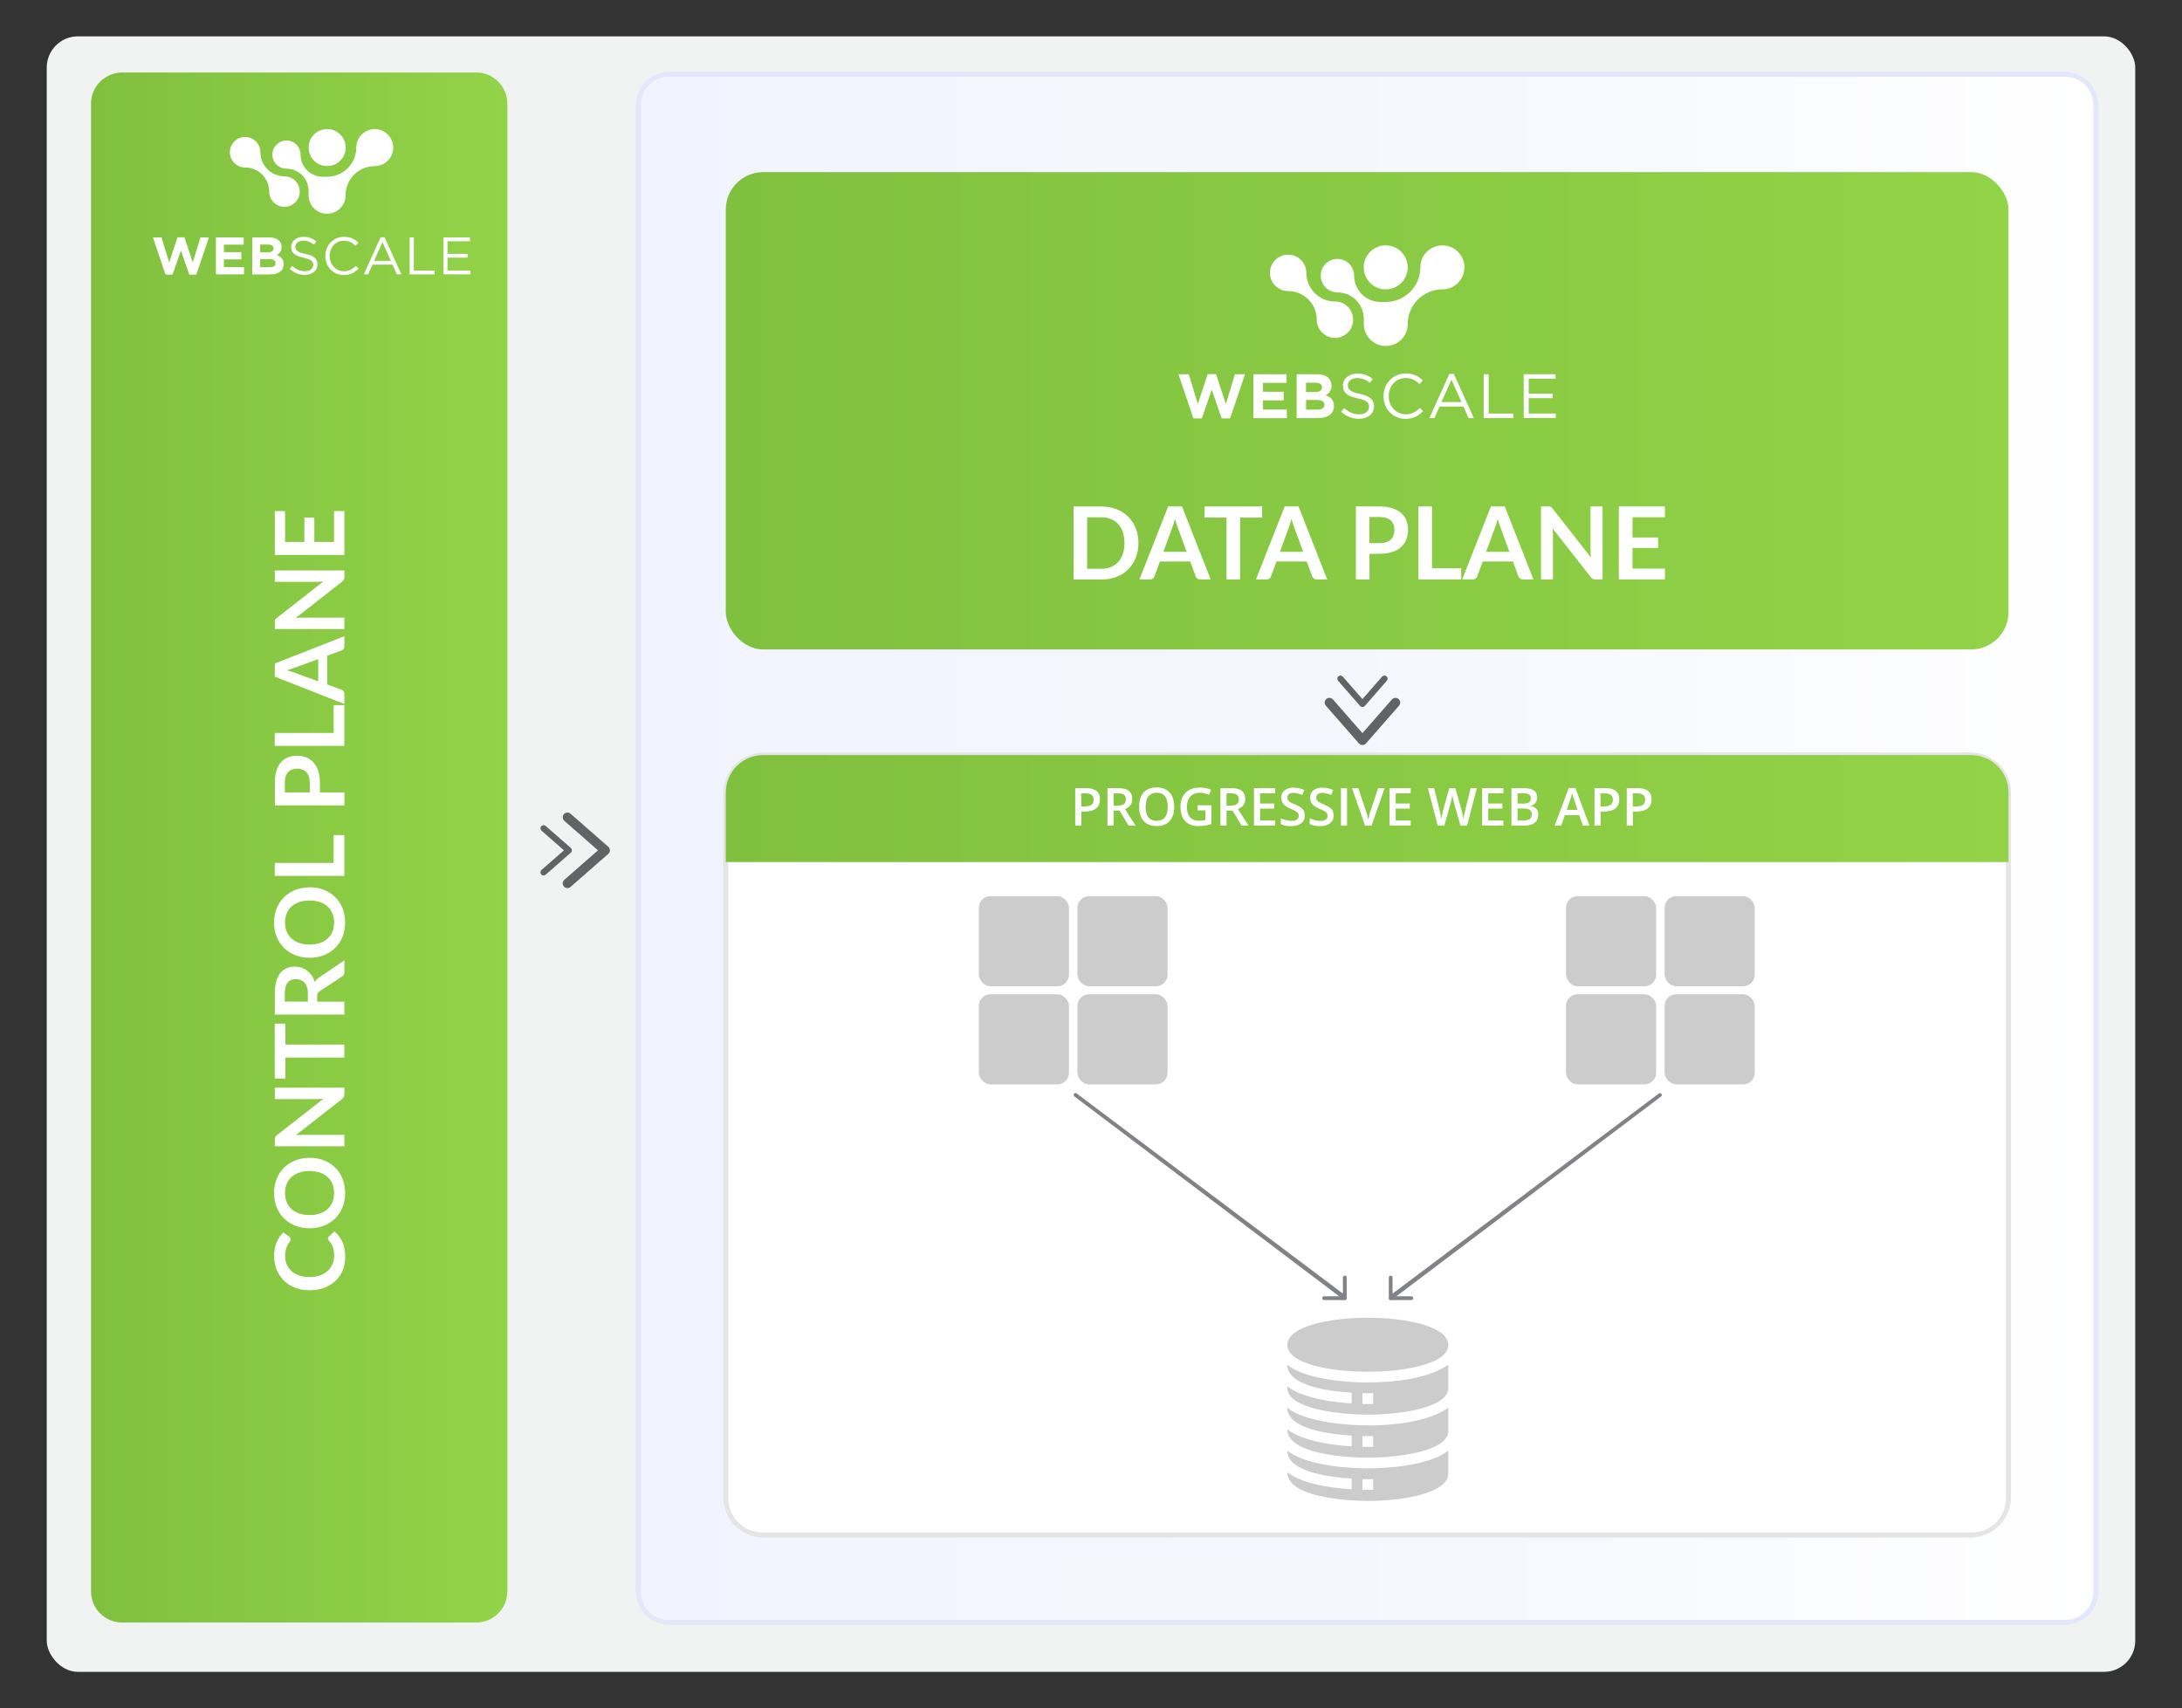<?xml version="1.0" encoding="UTF-8"?><svg id="Layer_1" xmlns="http://www.w3.org/2000/svg" xmlns:xlink="http://www.w3.org/1999/xlink" viewBox="0 0 350 274"><rect x="0" y="0" width="350" height="274" fill="#333333" stroke="none"/><defs><style>.cls-1{fill:none;}.cls-2{fill:url(#linear-gradient);}.cls-3{fill:#fff;}.cls-4{fill:#f1f2f2;}.cls-5{fill:#e5e5e5;}.cls-6{fill:#e4e7fb;}.cls-7{fill:#ccc;}.cls-8{fill:#808285;}.cls-9{fill:#616365;}.cls-10{fill:url(#linear-gradient-3);}.cls-11{fill:url(#linear-gradient-4);}.cls-12{fill:url(#linear-gradient-2);}</style><clipPath id="clippath"><rect class="cls-1" x="737.5" y="-1188.5" width="1366" height="768"/></clipPath><clipPath id="clippath-1"><rect class="cls-1" x="686.38" y="-1188.88" width="1468.24" height="768.38"/></clipPath><clipPath id="clippath-2"><rect class="cls-1" x="686.38" y="-1217.63" width="1468.24" height="825.89"/></clipPath><linearGradient id="linear-gradient" x1="102.39" y1="136.09" x2="336.2" y2="136.09" gradientUnits="userSpaceOnUse"><stop offset="0" stop-color="#f1f4fe"/><stop offset=".58" stop-color="#f6f8fe"/><stop offset="1" stop-color="#fff"/></linearGradient><linearGradient id="linear-gradient-2" x1="116.42" y1="65.89" x2="322.17" y2="65.89" gradientUnits="userSpaceOnUse"><stop offset="0" stop-color="#80c03f"/><stop offset="1" stop-color="#92d348"/></linearGradient><linearGradient id="linear-gradient-3" x1="14.6" y1="135.95" x2="81.38" y2="135.95" xlink:href="#linear-gradient-2"/><linearGradient id="linear-gradient-4" x1="116.42" y1="129.7" x2="322.17" y2="129.7" xlink:href="#linear-gradient-2"/></defs><rect class="cls-4" x="7.5" y="5.83" width="335" height="262.35" rx="5" ry="5"/><g><rect class="cls-2" x="102.39" y="11.9" width="233.81" height="248.36" rx="5" ry="5"/><path class="cls-6" d="M331.1,260.67H107.48c-3.04,0-5.5-2.46-5.5-5.5V17c0-3.04,2.46-5.5,5.5-5.5h223.62c3.04,0,5.5,2.46,5.5,5.5V255.17c0,3.04-2.46,5.5-5.5,5.5ZM102.79,16.81V255.36c0,2.49,2.01,4.5,4.5,4.5h224c2.49,0,4.5-2.01,4.5-4.5V16.81c0-2.49-2.01-4.5-4.5-4.5H107.29c-2.49,0-4.5,2.01-4.5,4.5Z"/></g><g><rect class="cls-3" x="116.42" y="121.12" width="205.75" height="125.12" rx="6" ry="6"/><path class="cls-5" d="M316.07,246.64H122.51c-3.59,0-6.5-2.91-6.5-6.5V127.21c0-3.59,2.91-6.5,6.5-6.5h193.56c3.59,0,6.5,2.91,6.5,6.5v112.93c0,3.59-2.91,6.5-6.5,6.5ZM116.82,127.02v113.31c0,3.04,2.46,5.5,5.5,5.5h193.94c3.04,0,5.5-2.46,5.5-5.5V127.02c0-3.04-2.46-5.5-5.5-5.5H122.32c-3.04,0-5.5,2.46-5.5,5.5Z"/></g><rect class="cls-12" x="116.42" y="27.61" width="205.75" height="76.57" rx="6" ry="6"/><path class="cls-10" d="M19.6,11.63c-2.76,0-5,2.24-5,5V255.27c0,2.76,2.24,5,5,5h56.78c2.76,0,5-2.24,5-5V16.63c0-2.76-2.24-5-5-5H19.6Z"/><g><path class="cls-3" d="M182.61,87.1c0,.86-.14,1.65-.43,2.36-.29,.72-.69,1.34-1.21,1.86-.52,.52-1.14,.92-1.87,1.21-.73,.29-1.54,.43-2.43,.43h-4.46v-11.71h4.46c.89,0,1.7,.14,2.43,.43,.73,.29,1.35,.69,1.87,1.21s.92,1.13,1.21,1.85c.29,.72,.43,1.51,.43,2.37Zm-2.24,0c0-.64-.09-1.22-.26-1.73-.17-.51-.42-.94-.74-1.3-.32-.35-.71-.62-1.17-.81-.46-.19-.97-.28-1.54-.28h-2.28v8.25h2.28c.57,0,1.09-.09,1.54-.28,.46-.19,.84-.46,1.17-.81,.32-.35,.57-.79,.74-1.3,.17-.51,.26-1.09,.26-1.73Z"/><path class="cls-3" d="M194.2,92.95h-1.68c-.19,0-.34-.05-.46-.14-.12-.09-.21-.21-.27-.35l-.88-2.39h-4.85l-.88,2.39c-.04,.12-.13,.24-.25,.34-.12,.1-.28,.15-.46,.15h-1.7l4.61-11.71h2.22l4.6,11.71Zm-3.85-4.42l-1.43-3.9c-.07-.17-.14-.38-.22-.62-.08-.24-.15-.49-.23-.77-.07,.28-.14,.53-.22,.77s-.15,.45-.22,.63l-1.42,3.88h3.73Z"/><path class="cls-3" d="M202.45,83.03h-3.53v9.92h-2.18v-9.92h-3.53v-1.79h9.24v1.79Z"/><path class="cls-3" d="M212.89,92.95h-1.68c-.19,0-.34-.05-.46-.14-.12-.09-.21-.21-.27-.35l-.88-2.39h-4.85l-.88,2.39c-.04,.12-.13,.24-.25,.34-.12,.1-.28,.15-.46,.15h-1.7l4.61-11.71h2.22l4.6,11.71Zm-3.85-4.42l-1.43-3.9c-.07-.17-.14-.38-.22-.62-.08-.24-.15-.49-.23-.77-.07,.28-.14,.53-.22,.77s-.15,.45-.22,.63l-1.42,3.88h3.73Z"/><path class="cls-3" d="M221.3,81.24c.78,0,1.46,.09,2.03,.28s1.04,.44,1.42,.77c.37,.33,.65,.72,.83,1.18,.18,.46,.27,.96,.27,1.51s-.09,1.09-.28,1.56c-.19,.47-.47,.88-.85,1.22-.38,.34-.85,.61-1.42,.79-.57,.19-1.24,.28-2,.28h-1.63v4.12h-2.18v-11.71h3.81Zm0,5.89c.4,0,.75-.05,1.04-.15,.3-.1,.54-.24,.74-.43,.2-.19,.34-.41,.44-.68,.1-.27,.15-.57,.15-.89s-.05-.6-.15-.85c-.1-.25-.24-.47-.44-.65-.19-.18-.44-.31-.74-.41-.3-.09-.65-.14-1.05-.14h-1.63v4.2h1.63Z"/><path class="cls-3" d="M234.38,91.15v1.8h-6.86v-11.71h2.18v9.91h4.68Z"/><path class="cls-3" d="M245.97,92.95h-1.68c-.19,0-.34-.05-.46-.14-.12-.09-.21-.21-.27-.35l-.88-2.39h-4.85l-.88,2.39c-.04,.12-.13,.24-.25,.34-.12,.1-.28,.15-.46,.15h-1.7l4.61-11.71h2.22l4.6,11.71Zm-3.85-4.42l-1.43-3.9c-.07-.17-.14-.38-.22-.62-.08-.24-.15-.49-.23-.77-.07,.28-.14,.53-.22,.77s-.15,.45-.22,.63l-1.42,3.88h3.73Z"/><path class="cls-3" d="M257.06,81.24v11.71h-1.12c-.17,0-.32-.03-.43-.08s-.23-.15-.34-.29l-6.12-7.81c.03,.36,.05,.69,.05,.99v7.19h-1.92v-11.71h1.14c.09,0,.17,0,.24,.01,.07,0,.13,.02,.18,.05,.05,.02,.1,.06,.15,.11,.05,.05,.1,.11,.16,.18l6.14,7.84c-.02-.19-.03-.38-.04-.56s-.02-.35-.02-.51v-7.12h1.92Z"/><path class="cls-3" d="M261.86,82.97v3.25h4.1v1.68h-4.1v3.31h5.2v1.74h-7.39v-11.71h7.39v1.73h-5.2Z"/></g><g><path class="cls-8" d="M215.49,208.45l-43.18-32.59c-.12-.12-.12-.31,0-.43s.31-.12,.43,0l42.67,32.07v-2.58c0-.17,.13-.3,.3-.3s.3,.13,.3,.3v3.31c0,.12-.07,.23-.19,.28-.11,.05-.24,.02-.33-.07h0Z"/><path class="cls-8" d="M212.18,208.45c-.05-.05-.09-.13-.09-.21,0-.17,.13-.3,.3-.3h3.31c.17,0,.3,.13,.3,.3s-.13,.3-.3,.3h-3.31c-.08,0-.16-.03-.21-.09h0Z"/></g><g><path class="cls-8" d="M223.29,208.45c-.09,.09-.22,.11-.33,.07-.11-.05-.19-.16-.19-.28v-3.31c0-.17,.13-.3,.3-.3s.3,.13,.3,.3v2.58s42.67-32.07,42.67-32.07c.12-.12,.31-.12,.43,0s.12,.31,0,.43l-43.18,32.59h0Z"/><path class="cls-8" d="M226.6,208.45c-.05,.05-.13,.09-.21,.09h-3.31c-.17,0-.3-.13-.3-.3,0-.17,.13-.3,.3-.3h3.31c.17,0,.3,.13,.3,.3,0,.08-.03,.16-.09,.21h0Z"/></g><path class="cls-11" d="M122.42,121.12h193.75c3.31,0,6,2.69,6,6v11.16H116.42v-11.16c0-3.31,2.69-6,6-6Z"/><g><path class="cls-3" d="M176.44,128.24c0,.63-.21,1.11-.62,1.44-.41,.33-1,.5-1.75,.5h-.62v2.25h-.98v-6.01h1.73c.75,0,1.31,.15,1.69,.46s.56,.76,.56,1.36Zm-3,1.12h.52c.5,0,.87-.09,1.11-.26,.24-.17,.35-.45,.35-.82,0-.35-.11-.6-.32-.77s-.54-.25-.99-.25h-.68v2.11Z"/><path class="cls-3" d="M178.62,130.03v2.4h-.98v-6.01h1.7c.78,0,1.35,.14,1.72,.44,.37,.29,.56,.73,.56,1.32,0,.75-.39,1.28-1.17,1.6l1.7,2.66h-1.12l-1.44-2.4h-.97Zm0-.81h.68c.46,0,.79-.08,.99-.25,.21-.17,.31-.42,.31-.76s-.11-.58-.33-.73c-.22-.15-.56-.22-1-.22h-.65v1.96Z"/><path class="cls-3" d="M188.35,129.42c0,.98-.24,1.74-.73,2.28-.49,.54-1.18,.81-2.08,.81s-1.6-.27-2.09-.81-.73-1.3-.73-2.3,.25-1.75,.73-2.29c.49-.53,1.19-.8,2.09-.8s1.58,.27,2.07,.81c.49,.54,.73,1.3,.73,2.28Zm-4.59,0c0,.74,.15,1.3,.45,1.68,.3,.38,.74,.57,1.33,.57s1.02-.19,1.32-.57c.3-.38,.45-.94,.45-1.69s-.15-1.3-.44-1.68-.73-.57-1.32-.57-1.03,.19-1.33,.57-.45,.94-.45,1.68Z"/><path class="cls-3" d="M192.1,129.17h2.21v3.02c-.36,.12-.71,.2-1.04,.25-.33,.05-.69,.07-1.08,.07-.91,0-1.61-.27-2.1-.81s-.74-1.3-.74-2.28,.28-1.72,.83-2.27c.56-.55,1.32-.82,2.3-.82,.63,0,1.22,.12,1.78,.36l-.34,.82c-.49-.22-.98-.34-1.46-.34-.64,0-1.15,.2-1.52,.6-.37,.4-.56,.95-.56,1.65,0,.73,.17,1.29,.5,1.67,.34,.38,.82,.57,1.45,.57,.32,0,.66-.04,1.02-.12v-1.55h-1.25v-.84Z"/><path class="cls-3" d="M196.74,130.03v2.4h-.98v-6.01h1.7c.78,0,1.35,.14,1.72,.44,.37,.29,.56,.73,.56,1.32,0,.75-.39,1.28-1.17,1.6l1.7,2.66h-1.12l-1.44-2.4h-.97Zm0-.81h.68c.46,0,.79-.08,.99-.25,.21-.17,.31-.42,.31-.76s-.11-.58-.33-.73c-.22-.15-.56-.22-1-.22h-.65v1.96Z"/><path class="cls-3" d="M204.54,132.43h-3.4v-6.01h3.4v.83h-2.42v1.64h2.26v.82h-2.26v1.89h2.42v.83Z"/><path class="cls-3" d="M209.3,130.8c0,.53-.19,.95-.58,1.26s-.92,.46-1.6,.46-1.24-.11-1.67-.32v-.93c.27,.13,.57,.23,.87,.3,.31,.07,.6,.11,.86,.11,.39,0,.68-.07,.86-.22,.18-.15,.28-.35,.28-.6,0-.22-.08-.42-.25-.57s-.52-.34-1.05-.55c-.55-.22-.93-.48-1.16-.76-.23-.29-.34-.63-.34-1.03,0-.5,.18-.9,.54-1.18,.36-.29,.83-.43,1.43-.43s1.15,.13,1.72,.38l-.31,.8c-.53-.22-1.01-.34-1.43-.34-.32,0-.56,.07-.72,.21-.16,.14-.25,.32-.25,.55,0,.16,.03,.29,.1,.4,.07,.11,.17,.22,.32,.31,.15,.1,.42,.23,.81,.39,.44,.18,.76,.35,.97,.51,.21,.16,.36,.34,.45,.54s.14,.44,.14,.71Z"/><path class="cls-3" d="M213.93,130.8c0,.53-.19,.95-.58,1.26s-.92,.46-1.6,.46-1.24-.11-1.67-.32v-.93c.27,.13,.57,.23,.87,.3,.31,.07,.6,.11,.86,.11,.39,0,.68-.07,.86-.22,.18-.15,.28-.35,.28-.6,0-.22-.08-.42-.25-.57s-.52-.34-1.05-.55c-.55-.22-.93-.48-1.16-.76-.23-.29-.34-.63-.34-1.03,0-.5,.18-.9,.54-1.18,.36-.29,.83-.43,1.43-.43s1.15,.13,1.72,.38l-.31,.8c-.53-.22-1.01-.34-1.43-.34-.32,0-.56,.07-.72,.21-.16,.14-.25,.32-.25,.55,0,.16,.03,.29,.1,.4,.07,.11,.17,.22,.32,.31,.15,.1,.42,.23,.81,.39,.44,.18,.76,.35,.97,.51,.21,.16,.36,.34,.45,.54s.14,.44,.14,.71Z"/><path class="cls-3" d="M215.09,132.43v-6.01h.98v6.01h-.98Z"/><path class="cls-3" d="M221.08,126.42h1.02l-2.1,6.01h-1.04l-2.1-6.01h1.01l1.25,3.74c.07,.18,.14,.41,.21,.69,.07,.28,.12,.49,.14,.63,.04-.21,.09-.45,.16-.72,.07-.27,.13-.48,.18-.61l1.25-3.72Z"/><path class="cls-3" d="M226.29,132.43h-3.4v-6.01h3.4v.83h-2.42v1.64h2.26v.82h-2.26v1.89h2.42v.83Z"/><path class="cls-3" d="M235.33,132.43h-1.07l-1.02-3.58c-.04-.16-.1-.38-.16-.68-.07-.29-.11-.5-.12-.61-.03,.18-.07,.4-.13,.68s-.11,.49-.15,.62l-1,3.57h-1.07l-.78-3.01-.79-3h1l.86,3.5c.13,.56,.23,1.06,.29,1.49,.03-.23,.08-.49,.14-.78,.06-.29,.12-.52,.16-.7l.98-3.51h.97l1,3.53c.1,.33,.2,.81,.3,1.46,.04-.39,.14-.89,.3-1.5l.85-3.49h1l-1.57,6.01Z"/><path class="cls-3" d="M241.14,132.43h-3.4v-6.01h3.4v.83h-2.42v1.64h2.26v.82h-2.26v1.89h2.42v.83Z"/><path class="cls-3" d="M242.44,126.42h1.78c.83,0,1.43,.12,1.79,.36,.37,.24,.55,.62,.55,1.14,0,.35-.09,.64-.27,.88-.18,.23-.44,.38-.78,.44v.04c.42,.08,.73,.24,.93,.47,.2,.23,.3,.55,.3,.95,0,.54-.19,.96-.56,1.27-.38,.31-.9,.46-1.57,.46h-2.17v-6.01Zm.98,2.48h.95c.41,0,.71-.07,.9-.2s.28-.35,.28-.66c0-.28-.1-.49-.31-.61s-.53-.19-.97-.19h-.85v1.66Zm0,.8v1.9h1.04c.41,0,.72-.08,.93-.24,.21-.16,.31-.41,.31-.75,0-.31-.11-.54-.32-.69-.21-.15-.54-.23-.97-.23h-1Z"/><path class="cls-3" d="M253.91,132.43l-.6-1.67h-2.3l-.59,1.67h-1.04l2.25-6.03h1.07l2.25,6.03h-1.04Zm-.86-2.52l-.56-1.64c-.04-.11-.1-.28-.17-.52-.07-.24-.12-.41-.15-.52-.07,.34-.18,.71-.32,1.11l-.54,1.57h1.75Z"/><path class="cls-3" d="M259.73,128.24c0,.63-.21,1.11-.62,1.44-.41,.33-1,.5-1.75,.5h-.62v2.25h-.98v-6.01h1.73c.75,0,1.31,.15,1.69,.46s.56,.76,.56,1.36Zm-3,1.12h.52c.5,0,.87-.09,1.11-.26,.24-.17,.35-.45,.35-.82,0-.35-.11-.6-.32-.77s-.54-.25-.99-.25h-.68v2.11Z"/><path class="cls-3" d="M264.91,128.24c0,.63-.21,1.11-.62,1.44-.41,.33-1,.5-1.75,.5h-.62v2.25h-.98v-6.01h1.73c.75,0,1.31,.15,1.69,.46s.56,.76,.56,1.36Zm-3,1.12h.52c.5,0,.87-.09,1.11-.26,.24-.17,.35-.45,.35-.82,0-.35-.11-.6-.32-.77s-.54-.25-.99-.25h-.68v2.11Z"/></g><g><rect class="cls-7" x="157.01" y="143.75" width="14.46" height="14.46" rx="1.87" ry="1.87"/><rect class="cls-7" x="172.82" y="143.75" width="14.46" height="14.46" rx="1.87" ry="1.87"/><rect class="cls-7" x="157.01" y="159.49" width="14.46" height="14.46" rx="1.87" ry="1.87"/><rect class="cls-7" x="172.82" y="159.49" width="14.46" height="14.46" rx="1.87" ry="1.87"/></g><g><rect class="cls-7" x="251.19" y="143.75" width="14.46" height="14.46" rx="1.87" ry="1.87"/><rect class="cls-7" x="267.01" y="143.75" width="14.46" height="14.46" rx="1.87" ry="1.87"/><rect class="cls-7" x="251.19" y="159.49" width="14.46" height="14.46" rx="1.87" ry="1.87"/><rect class="cls-7" x="267.01" y="159.49" width="14.46" height="14.46" rx="1.87" ry="1.87"/></g><g><path class="cls-7" d="M219.4,220.04c6.22,0,12.91-1.35,12.91-4.3s-6.69-4.36-12.91-4.36-12.91,1.4-12.91,4.36,6.69,4.3,12.91,4.3Z"/><path class="cls-7" d="M219.4,221.77c-3.56,0-10.16-.57-12.88-2.84-.02,0-.02-.02-.03-.02,0,3.47,6.78,4.26,10.33,4.49v1.72c-3.1-.19-7.82-.81-10.33-2.74v.24c0,3.41,8.45,4.3,12.91,4.3s12.91-.9,12.91-4.3v-3.72c-3.24,2.32-8.96,2.86-12.91,2.86Zm.86,3.44h-1.72v-1.72h1.72v1.72Z"/><path class="cls-7" d="M219.4,228.65c-3.55,0-10.19-.59-12.88-2.82-.02,0-.02-.02-.03-.02,0,3.45,6.84,4.25,10.33,4.48v1.72c-3.1-.19-7.82-.81-10.33-2.74,0,3.91,9.13,4.55,12.91,4.55,4.46,0,12.91-.9,12.91-4.3v-3.7c-3.22,2.3-9.04,2.84-12.91,2.84Zm.86,3.44h-1.72v-1.72h1.72v1.72Z"/><path class="cls-7" d="M206.52,232.72s-.02-.02-.03-.02c0,3.45,6.84,4.25,10.33,4.48v1.72c-3.1-.19-7.82-.81-10.33-2.74,0,3.91,9.04,4.6,12.91,4.6,6.22,0,12.91-1.4,12.91-4.36v-3.7c-3.44,2.67-11.04,2.84-12.91,2.84s-9.42-.17-12.88-2.82Zm13.74,6.27h-1.72v-1.72h1.72v1.72Z"/></g><g><g><path class="cls-3" d="M52.48,26.64c1.64,0,2.97-1.33,2.97-2.97,0-1.64-1.33-2.97-2.97-2.97-1.64,0-2.97,1.33-2.97,2.97s1.33,2.97,2.97,2.97Z"/><path class="cls-3" d="M45.63,28.28c-2.13,0-3.86-1.73-3.86-3.86,0-1.35-1.1-2.45-2.45-2.45-1.35,0-2.45,1.1-2.45,2.45,0,1.35,1.1,2.45,2.45,2.45,2.13,0,3.86,1.73,3.86,3.86,0,1.35,1.1,2.45,2.45,2.45,1.35,0,2.45-1.1,2.45-2.45,0-1.35-1.1-2.45-2.45-2.45Z"/><path class="cls-3" d="M60.12,20.71c-1.64,0-2.97,1.33-2.97,2.97,0,2.58-2.1,4.67-4.67,4.67h-.71c-1.96,0-3.56-1.59-3.56-3.55,0-1.25-1.01-2.26-2.26-2.26-1.25,0-2.26,1.01-2.26,2.26,0,1.25,1.01,2.26,2.26,2.26,1.96,0,3.55,1.59,3.55,3.55v.71c0,1.64,1.33,2.97,2.96,2.97,1.64,0,2.97-1.33,2.97-2.97,0-2.58,2.1-4.67,4.67-4.67,1.64,0,2.97-1.33,2.97-2.97,0-1.64-1.33-2.97-2.97-2.97Z"/></g><g><path class="cls-3" d="M24.51,38.09h1.4s1.23,4.01,1.23,4.01l1.33-4.03h1.12s1.33,4.03,1.33,4.03l1.23-4.01h1.36s-2.02,5.96-2.02,5.96h-1.13s-1.34-3.87-1.34-3.87l-1.34,3.87h-1.13s-2.02-5.96-2.02-5.96Z"/><path class="cls-3" d="M34.62,38.09h4.47s0,1.16,0,1.16h-3.17v1.2h2.79s0,1.16,0,1.16h-2.79v1.24h3.22s0,1.16,0,1.16h-4.51s0-5.92,0-5.92Z"/><path class="cls-3" d="M40.46,38.09h2.75c.68,0,1.21,.19,1.55,.52,.27,.27,.41,.6,.41,1.01v.02c0,.67-.36,1.04-.78,1.28,.69,.26,1.11,.66,1.11,1.46v.02c0,1.08-.88,1.62-2.22,1.62h-2.82s0-5.92,0-5.92Zm3.41,1.75c0-.39-.3-.61-.85-.61h-1.29v1.25h1.2c.58,0,.94-.19,.94-.63v-.02Zm-.63,1.73h-1.51v1.3h1.55c.58,0,.92-.2,.92-.64v-.02c0-.4-.3-.64-.96-.64Z"/><path class="cls-3" d="M46.47,43.15l.42-.49c.62,.56,1.21,.84,2.03,.84s1.32-.42,1.32-1.01v-.02c0-.55-.3-.86-1.54-1.13-1.36-.3-1.99-.74-1.99-1.71v-.02c0-.93,.82-1.62,1.95-1.62,.86,0,1.48,.25,2.08,.73l-.39,.52c-.55-.45-1.1-.64-1.71-.64-.77,0-1.26,.42-1.26,.96v.02c0,.56,.3,.87,1.61,1.15,1.32,.29,1.93,.77,1.93,1.67v.02c0,1.02-.85,1.67-2.02,1.67-.94,0-1.71-.31-2.42-.95Z"/><path class="cls-3" d="M52.18,41.07v-.02c0-1.67,1.25-3.06,3-3.06,1.07,0,1.72,.38,2.31,.94l-.46,.49c-.5-.47-1.06-.81-1.86-.81-1.31,0-2.29,1.07-2.29,2.43v.02c0,1.37,.99,2.45,2.29,2.45,.81,0,1.35-.31,1.91-.86l.44,.43c-.62,.63-1.29,1.04-2.37,1.04-1.71,0-2.97-1.35-2.97-3.05Z"/><path class="cls-3" d="M61.05,38.05h.63s2.7,5.96,2.7,5.96h-.72s-.69-1.56-.69-1.56h-3.22s-.7,1.56-.7,1.56h-.69s2.7-5.96,2.7-5.96Zm1.65,3.79l-1.35-3.01-1.35,3.01h2.7Z"/><path class="cls-3" d="M65.71,38.09h.67s0,5.31,0,5.31h3.33s0,.62,0,.62h-4s0-5.92,0-5.92Z"/><path class="cls-3" d="M71.11,38.09h4.28s0,.61,0,.61h-3.61v2.02h3.23s0,.61,0,.61h-3.23v2.07h3.66s0,.61,0,.61h-4.32s0-5.92,0-5.92Z"/></g></g><g><g><path class="cls-3" d="M222.27,46.42c1.95,0,3.53-1.58,3.53-3.53,0-1.95-1.58-3.53-3.53-3.53s-3.53,1.58-3.53,3.53c0,1.94,1.58,3.53,3.53,3.53Z"/><path class="cls-3" d="M214.13,48.36c-2.53,0-4.59-2.06-4.59-4.59,0-1.61-1.31-2.92-2.92-2.92-1.61,0-2.92,1.31-2.92,2.92s1.31,2.92,2.92,2.92c2.53,0,4.59,2.06,4.59,4.59,0,1.61,1.31,2.92,2.92,2.92s2.92-1.31,2.92-2.92c0-1.61-1.31-2.92-2.92-2.92Z"/><path class="cls-3" d="M231.36,39.36c-1.95,0-3.53,1.58-3.53,3.53,0,3.06-2.49,5.55-5.55,5.55h-.84c-2.33,0-4.23-1.89-4.23-4.22,0-1.48-1.2-2.69-2.68-2.69-1.48,0-2.68,1.2-2.68,2.69,0,1.48,1.2,2.68,2.68,2.68,2.33,0,4.23,1.9,4.23,4.23v.84c0,1.94,1.58,3.53,3.52,3.53,1.95,0,3.53-1.58,3.53-3.53,0-3.06,2.49-5.55,5.56-5.55,1.94,0,3.53-1.58,3.53-3.53,0-1.95-1.58-3.53-3.53-3.53Z"/></g><g><path class="cls-3" d="M189.02,60.03h1.66s1.46,4.77,1.46,4.77l1.58-4.79h1.33s1.58,4.79,1.58,4.79l1.46-4.77h1.62s-2.4,7.09-2.4,7.09h-1.35s-1.59-4.61-1.59-4.61l-1.59,4.61h-1.35s-2.4-7.09-2.4-7.09Z"/><path class="cls-3" d="M201.05,60.03h5.31s0,1.38,0,1.38h-3.77v1.43h3.32s0,1.38,0,1.38h-3.32v1.48h3.82s0,1.38,0,1.38h-5.36s0-7.04,0-7.04Z"/><path class="cls-3" d="M207.99,60.03h3.27c.8,0,1.44,.22,1.84,.62,.32,.32,.48,.71,.48,1.2v.02c0,.79-.42,1.24-.93,1.52,.81,.31,1.32,.78,1.32,1.73v.02c0,1.29-1.05,1.93-2.63,1.93h-3.35s0-7.04,0-7.04Zm4.05,2.08c0-.46-.36-.72-1.02-.72h-1.53v1.49h1.43c.68,0,1.12-.22,1.12-.74v-.02Zm-.75,2.05h-1.79v1.55h1.84c.68,0,1.1-.24,1.1-.76v-.02c0-.47-.35-.76-1.15-.76Z"/><path class="cls-3" d="M215.13,66.04l.49-.58c.73,.66,1.44,1,2.41,1,.94,0,1.57-.5,1.57-1.2v-.02c0-.65-.35-1.03-1.83-1.34-1.62-.35-2.36-.88-2.36-2.03v-.02c0-1.11,.98-1.92,2.31-1.92,1.03,0,1.76,.29,2.47,.87l-.46,.61c-.65-.53-1.31-.76-2.03-.76-.91,0-1.5,.5-1.5,1.14v.02c0,.66,.36,1.04,1.91,1.37,1.57,.34,2.29,.92,2.29,1.99v.02c0,1.21-1.01,1.99-2.4,1.99-1.12,0-2.03-.37-2.88-1.13Z"/><path class="cls-3" d="M221.92,63.57v-.02c0-1.99,1.49-3.64,3.56-3.64,1.28,0,2.04,.45,2.75,1.12l-.54,.58c-.59-.56-1.26-.97-2.21-.97-1.56,0-2.72,1.27-2.72,2.89v.02c0,1.63,1.18,2.91,2.72,2.91,.97,0,1.6-.37,2.27-1.02l.52,.51c-.73,.74-1.54,1.24-2.82,1.24-2.03,0-3.53-1.6-3.53-3.62Z"/><path class="cls-3" d="M232.46,59.98h.74s3.21,7.09,3.21,7.09h-.85s-.82-1.86-.82-1.86h-3.83s-.83,1.86-.83,1.86h-.81s3.21-7.09,3.21-7.09Zm1.96,4.51l-1.6-3.58-1.61,3.58h3.21Z"/><path class="cls-3" d="M238,60.03h.79s0,6.31,0,6.31h3.96s0,.73,0,.73h-4.76s0-7.04,0-7.04Z"/><path class="cls-3" d="M244.42,60.03h5.09s0,.72,0,.72h-4.3v2.4h3.84s0,.72,0,.72h-3.84v2.46h4.34s0,.72,0,.72h-5.14s0-7.04,0-7.04Z"/></g></g><g><path class="cls-9" d="M224.41,113.2c.28-.31,.24-.79-.07-1.07-.31-.27-.79-.24-1.07,.07l-4.73,5.4-4.73-5.4c-.28-.31-.75-.35-1.07-.07-.31,.28-.35,.75-.07,1.07l5.3,6.05c.14,.16,.35,.26,.57,.26s.43-.09,.57-.26l5.3-6.05Z"/><path class="cls-9" d="M222.45,109.2c.18-.21,.16-.53-.05-.71-.21-.18-.53-.16-.71,.05l-3.15,3.6-3.15-3.6c-.18-.21-.5-.23-.71-.05-.21,.18-.23,.5-.05,.71l3.53,4.04c.1,.11,.23,.17,.38,.17s.28-.06,.38-.17l3.53-4.04Z"/></g><g><path class="cls-3" d="M52.61,198.66c0-.11,.04-.21,.13-.3l.89-.82c.56,.45,.99,1.01,1.29,1.67,.3,.66,.45,1.45,.45,2.38,0,.83-.14,1.57-.42,2.23s-.68,1.23-1.18,1.69-1.11,.83-1.81,1.08c-.7,.25-1.46,.38-2.29,.38s-1.61-.13-2.3-.4c-.7-.27-1.3-.64-1.8-1.13-.5-.49-.9-1.07-1.18-1.74s-.42-1.42-.42-2.24,.13-1.53,.4-2.17c.27-.63,.62-1.17,1.05-1.61l.96,.69c.06,.04,.12,.09,.16,.16s.07,.15,.07,.27c0,.08-.02,.16-.07,.24-.04,.08-.1,.17-.16,.27s-.13,.21-.21,.34-.15,.28-.21,.45c-.06,.17-.12,.37-.16,.59-.04,.22-.07,.48-.07,.78,0,.5,.09,.96,.27,1.37s.43,.77,.77,1.07c.34,.3,.75,.53,1.23,.69,.49,.16,1.04,.25,1.66,.25s1.19-.09,1.67-.27c.49-.18,.9-.42,1.23-.72,.33-.3,.59-.66,.77-1.07,.18-.41,.27-.85,.27-1.33,0-.28-.02-.54-.05-.77-.03-.23-.08-.44-.15-.63-.07-.19-.15-.38-.26-.55-.11-.17-.24-.34-.39-.51-.05-.05-.08-.11-.11-.16s-.04-.12-.04-.18Z"/><path class="cls-3" d="M49.66,185.72c.82,0,1.58,.13,2.27,.4,.7,.27,1.3,.65,1.81,1.15,.51,.49,.91,1.09,1.19,1.78s.43,1.47,.43,2.32-.14,1.61-.43,2.31-.68,1.29-1.19,1.79c-.51,.5-1.11,.88-1.81,1.15-.7,.27-1.45,.41-2.27,.41s-1.58-.14-2.27-.41c-.7-.27-1.3-.66-1.81-1.15-.51-.5-.91-1.09-1.19-1.79-.29-.69-.43-1.46-.43-2.31,0-.57,.07-1.1,.2-1.6,.13-.5,.32-.96,.56-1.37,.24-.42,.53-.79,.87-1.12,.34-.33,.72-.61,1.15-.84s.88-.41,1.37-.53c.49-.12,1.01-.18,1.56-.18Zm0,2.12c-.61,0-1.16,.08-1.65,.25-.49,.17-.9,.4-1.24,.7-.34,.3-.6,.67-.78,1.11-.18,.44-.27,.92-.27,1.47s.09,1.04,.27,1.47,.44,.8,.78,1.11c.34,.31,.75,.54,1.24,.71,.49,.16,1.04,.25,1.65,.25s1.16-.08,1.65-.25c.49-.17,.9-.4,1.23-.71,.34-.31,.6-.68,.78-1.11,.18-.43,.27-.92,.27-1.47s-.09-1.04-.27-1.47c-.18-.43-.44-.8-.78-1.11-.34-.3-.75-.54-1.23-.7-.49-.16-1.04-.25-1.65-.25Z"/><path class="cls-3" d="M44.08,174.48h11.16v1.06c0,.17-.03,.3-.08,.41s-.15,.22-.27,.32l-7.44,5.83c.34-.03,.65-.05,.94-.05h6.85v1.83h-11.16v-1.09c0-.09,0-.16,.01-.23s.02-.12,.05-.17c.02-.05,.06-.1,.1-.14,.04-.05,.1-.1,.17-.15l7.47-5.85c-.18,.02-.36,.03-.53,.04-.17,0-.34,.02-.49,.02h-6.78v-1.83Z"/><path class="cls-3" d="M45.78,164.2v3.36h9.45v2.08h-9.45v3.36h-1.71v-8.8h1.71Z"/><path class="cls-3" d="M55.24,154.02v1.88c0,.36-.14,.61-.42,.77l-3.57,2.35c-.13,.09-.23,.18-.29,.29s-.08,.26-.08,.47v.89h4.36v2.08h-11.16v-3.4c0-.76,.08-1.41,.24-1.95,.16-.54,.38-.99,.66-1.33,.28-.35,.62-.6,1.01-.77s.83-.25,1.3-.25c.38,0,.73,.06,1.07,.17,.33,.11,.64,.27,.91,.48s.51,.47,.72,.77c.21,.31,.37,.65,.49,1.05,.08-.13,.17-.26,.27-.37,.11-.11,.23-.22,.38-.31l4.12-2.79Zm-5.85,5.34c0-.39-.05-.73-.15-1.02-.1-.29-.23-.53-.41-.72-.17-.19-.38-.33-.61-.42-.24-.09-.5-.14-.78-.14-.57,0-1,.19-1.3,.56s-.46,.94-.46,1.71v1.33h3.7v-1.3Z"/><path class="cls-3" d="M49.66,142.33c.82,0,1.58,.13,2.27,.4,.7,.27,1.3,.65,1.81,1.15,.51,.49,.91,1.09,1.19,1.78s.43,1.47,.43,2.32-.14,1.61-.43,2.31-.68,1.29-1.19,1.79c-.51,.5-1.11,.88-1.81,1.15-.7,.27-1.45,.41-2.27,.41s-1.58-.14-2.27-.41c-.7-.27-1.3-.66-1.81-1.15-.51-.5-.91-1.09-1.19-1.79-.29-.69-.43-1.46-.43-2.31,0-.57,.07-1.1,.2-1.6,.13-.5,.32-.96,.56-1.37,.24-.42,.53-.79,.87-1.12,.34-.33,.72-.61,1.15-.84s.88-.41,1.37-.53c.49-.12,1.01-.18,1.56-.18Zm0,2.12c-.61,0-1.16,.08-1.65,.25-.49,.17-.9,.4-1.24,.7-.34,.3-.6,.67-.78,1.11-.18,.44-.27,.92-.27,1.47s.09,1.04,.27,1.47,.44,.8,.78,1.11c.34,.31,.75,.54,1.24,.71,.49,.16,1.04,.25,1.65,.25s1.16-.08,1.65-.25c.49-.17,.9-.4,1.23-.71,.34-.31,.6-.68,.78-1.11,.18-.43,.27-.92,.27-1.47s-.09-1.04-.27-1.47c-.18-.43-.44-.8-.78-1.11-.34-.3-.75-.54-1.23-.7-.49-.16-1.04-.25-1.65-.25Z"/><path class="cls-3" d="M53.52,133.96h1.71v6.54h-11.16v-2.08h9.45v-4.46Z"/><path class="cls-3" d="M44.08,125.57c0-.75,.09-1.39,.26-1.94s.42-1,.73-1.35c.31-.35,.69-.62,1.13-.79,.44-.17,.92-.26,1.44-.26s1.04,.09,1.49,.27,.84,.45,1.16,.81c.32,.36,.58,.81,.76,1.35,.18,.54,.27,1.18,.27,1.9v1.55h3.93v2.08h-11.16v-3.63Zm5.61,0c0-.38-.05-.71-.14-1-.1-.28-.23-.52-.41-.71s-.39-.33-.65-.42-.54-.14-.85-.14-.57,.05-.81,.14c-.24,.09-.45,.23-.62,.42s-.3,.42-.39,.7-.13,.62-.13,1v1.55h4v-1.55Z"/><path class="cls-3" d="M53.52,113.11h1.71v6.54h-11.16v-2.08h9.45v-4.46Z"/><path class="cls-3" d="M55.24,102.06v1.6c0,.18-.04,.33-.13,.44s-.2,.2-.34,.25l-2.28,.83v4.62l2.28,.83c.12,.04,.23,.12,.32,.24s.15,.27,.15,.44v1.62l-11.16-4.39v-2.11l11.16-4.38Zm-4.21,3.67l-3.71,1.36c-.16,.07-.36,.14-.59,.21-.23,.07-.47,.14-.73,.22,.26,.07,.51,.14,.74,.21,.23,.07,.43,.14,.6,.21l3.7,1.35v-3.55Z"/><path class="cls-3" d="M44.08,91.5h11.16v1.06c0,.17-.03,.3-.08,.41s-.15,.22-.27,.32l-7.44,5.83c.34-.03,.65-.05,.94-.05h6.85v1.83h-11.16v-1.09c0-.09,0-.16,.01-.23s.02-.12,.05-.17c.02-.05,.06-.1,.1-.14,.04-.05,.1-.1,.17-.15l7.47-5.85c-.18,.02-.36,.03-.53,.04-.17,0-.34,.02-.49,.02h-6.78v-1.83Z"/><path class="cls-3" d="M45.73,86.93h3.09v-3.9h1.6v3.9h3.16v-4.95h1.66v7.04h-11.16v-7.04h1.65v4.95Z"/></g><g><path class="cls-9" d="M91.52,130.53c-.31-.28-.79-.24-1.07,.07-.27,.31-.24,.79,.07,1.07l5.4,4.73-5.4,4.73c-.31,.28-.35,.75-.07,1.07,.28,.31,.75,.35,1.07,.07l6.05-5.3c.16-.14,.26-.35,.26-.57s-.09-.43-.26-.57l-6.05-5.3Z"/><path class="cls-9" d="M87.52,132.49c-.21-.18-.53-.16-.71,.05-.18,.21-.16,.53,.05,.71l3.6,3.15-3.6,3.15c-.21,.18-.23,.5-.05,.71,.18,.21,.5,.23,.71,.05l4.04-3.53c.11-.1,.17-.23,.17-.38s-.06-.28-.17-.38l-4.04-3.53Z"/></g></svg>